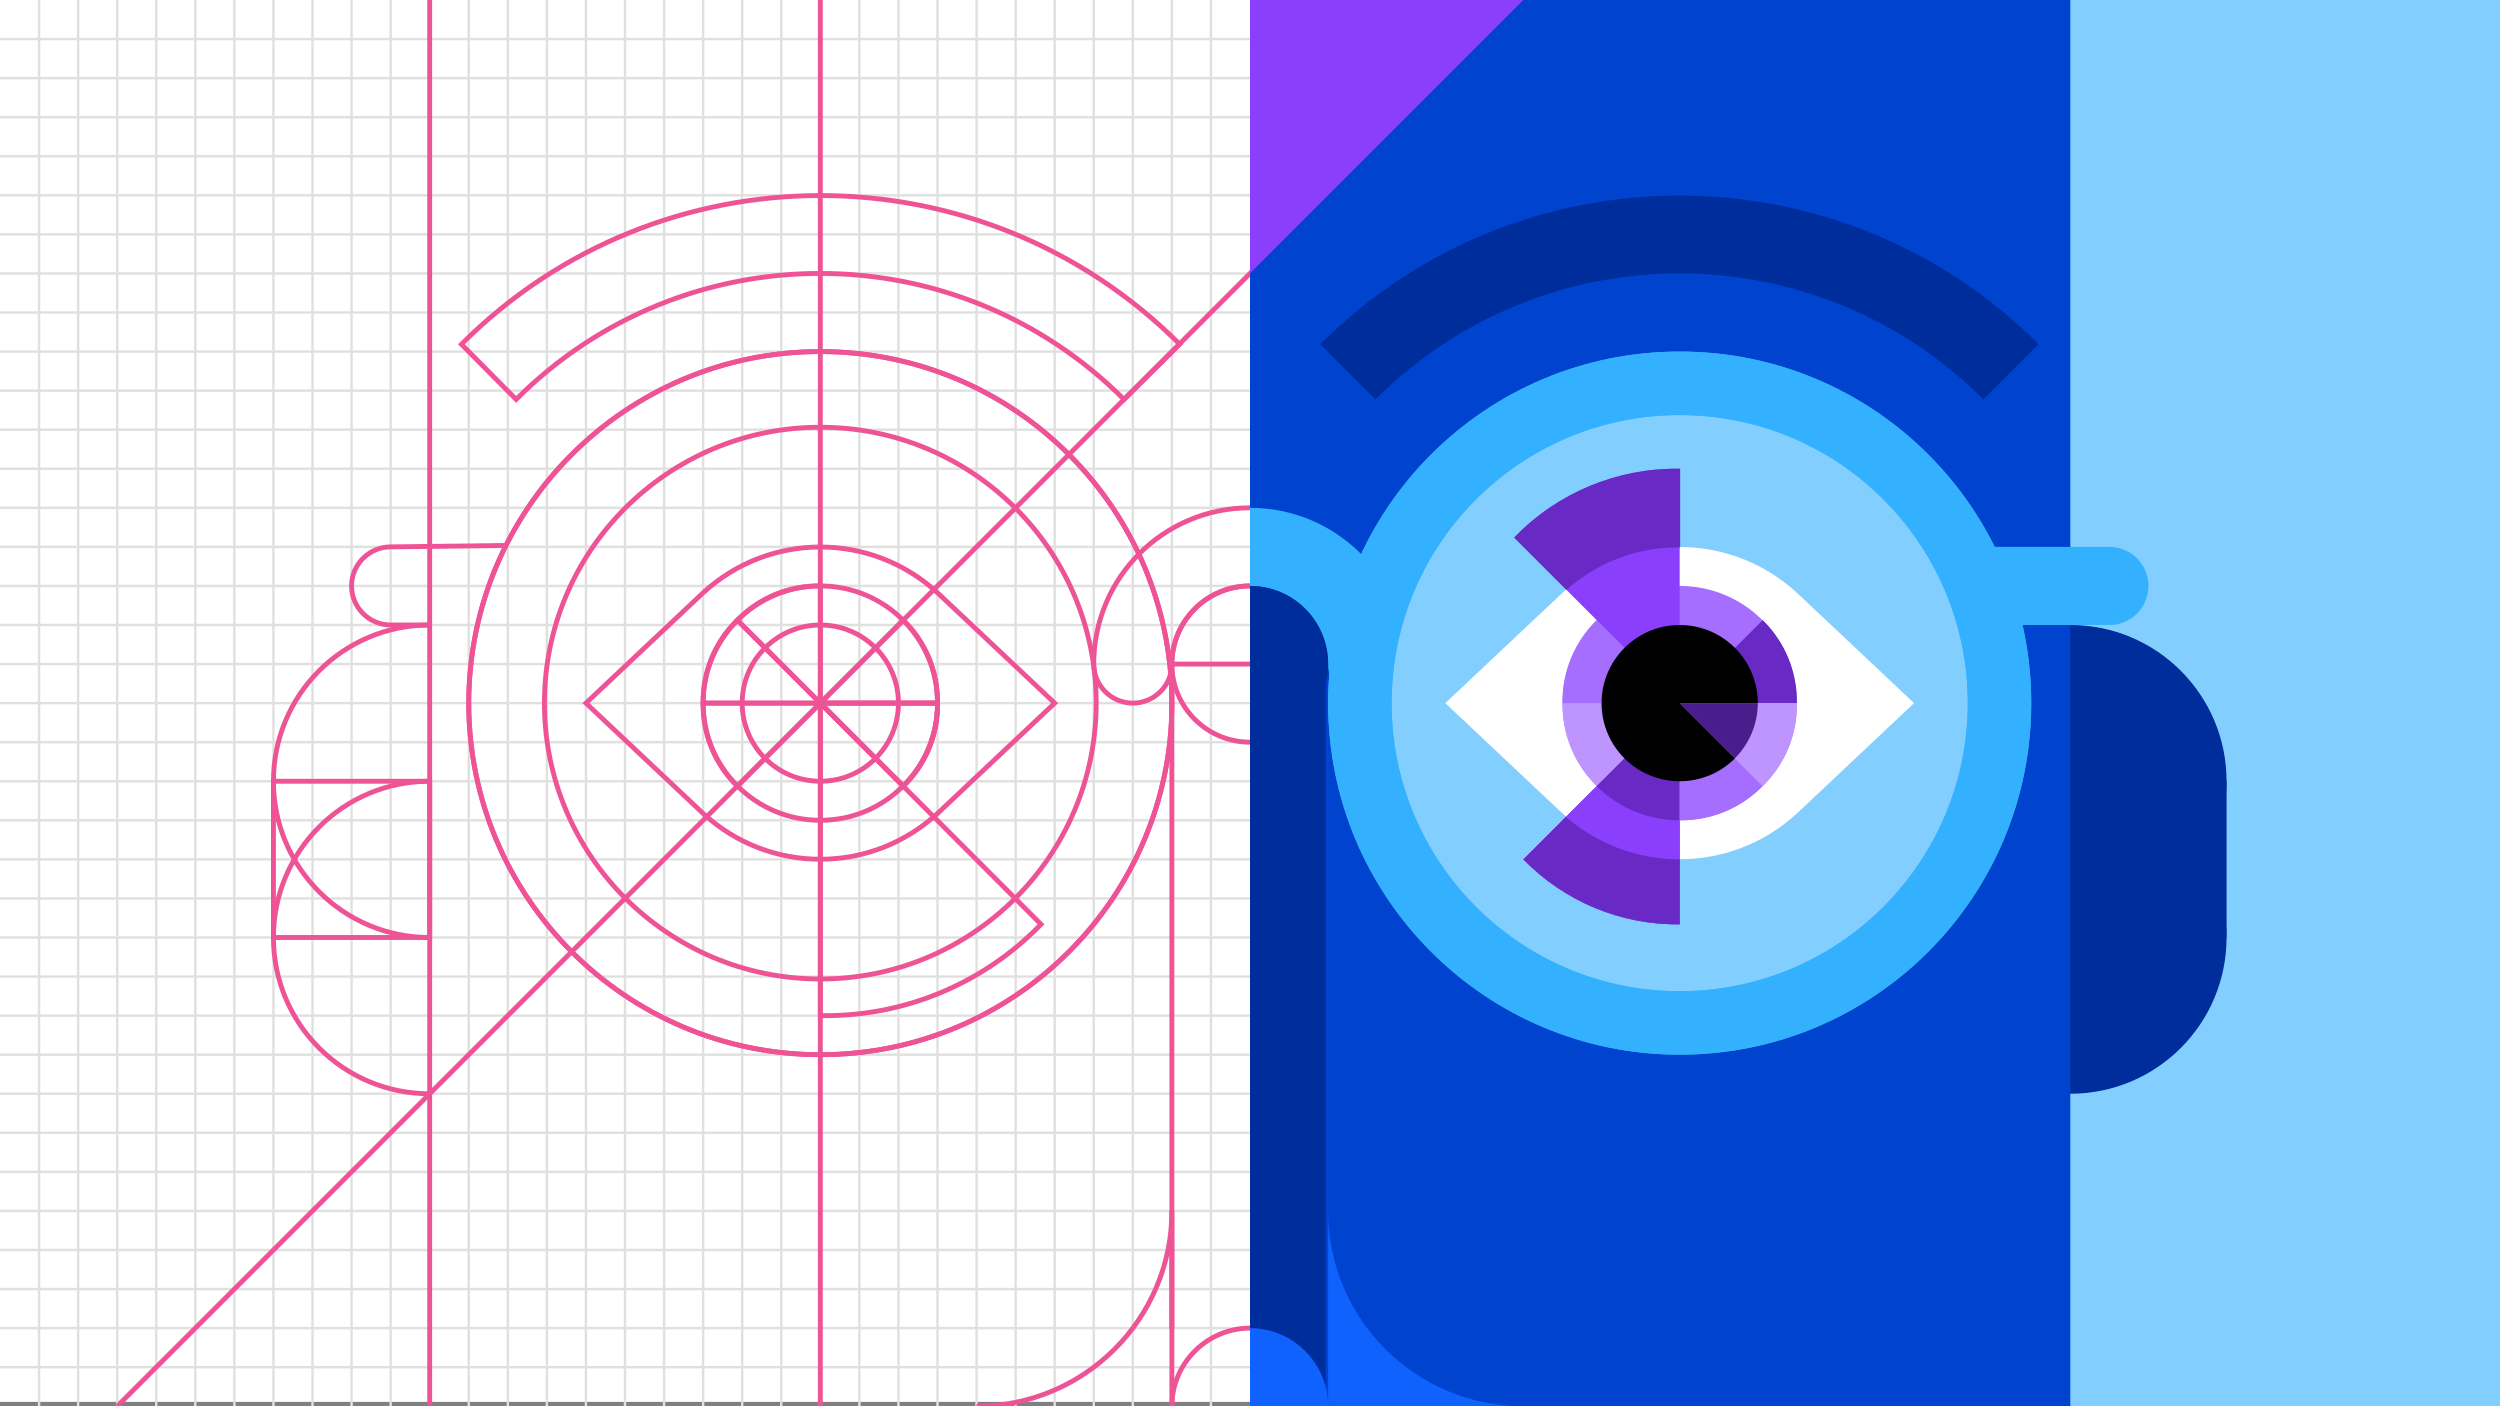 <?xml version="1.0" encoding="utf-8"?>
<!-- Generator: Adobe Illustrator 24.0.3, SVG Export Plug-In . SVG Version: 6.00 Build 0)  -->
<svg version="1.1" id="Layer_1" xmlns="http://www.w3.org/2000/svg" xmlns:xlink="http://www.w3.org/1999/xlink" x="0px" y="0px"
	 viewBox="0 0 512 288" style="enable-background:new 0 0 512 288;" xml:space="preserve">
<rect x="0" y="0" width="512" height="288" fill="#808080" stroke="none"/>
<style type="text/css">
	.st0{fill:#FFFFFF;}
	.st1{fill:none;stroke:#E0E0E0;stroke-width:0.5;stroke-miterlimit:10;}
	.st2{fill:none;stroke:#D12771;stroke-miterlimit:10;}
	.st3{fill:none;stroke:#EE5396;stroke-miterlimit:10;}
	.st4{clip-path:url(#SVGID_2_);}
	.st5{fill:#82CFFF;}
	.st6{fill:#002D9C;}
	.st7{fill:#0043CE;}
	.st8{fill:none;stroke:#33B1FF;stroke-width:16;stroke-linecap:round;stroke-linejoin:round;}
	.st9{fill:#33B1FF;}
	.st10{fill:#A56EFF;}
	.st11{fill:#8A3FFC;}
	.st12{fill:#BE95FF;}
	.st13{fill:#6929C4;}
	.st14{fill:#0F62FE;}
	.st15{fill:#491D8B;}
</style>
<rect class="st0" width="256.5" height="287.1"/>
<title>drawing</title>
<g>
	<g id="Grid">
		<g>
			<line class="st1" x1="8" y1="0" x2="8" y2="288"/>
			<line class="st1" x1="16" y1="0" x2="16" y2="288"/>
			<line class="st1" x1="24" y1="0" x2="24" y2="288"/>
			<line class="st1" x1="32" y1="0" x2="32" y2="288"/>
			<line class="st1" x1="40" y1="0" x2="40" y2="288"/>
			<line class="st1" x1="48" y1="0" x2="48" y2="288"/>
			<line class="st1" x1="56" y1="0" x2="56" y2="288"/>
			<line class="st1" x1="64" y1="0" x2="64" y2="288"/>
			<line class="st1" x1="72" y1="0" x2="72" y2="288"/>
			<line class="st1" x1="80" y1="0" x2="80" y2="288"/>
			<line class="st1" x1="88" y1="0" x2="88" y2="288"/>
			<line class="st1" x1="96" y1="0" x2="96" y2="288"/>
			<line class="st1" x1="104" y1="0" x2="104" y2="288"/>
			<line class="st1" x1="112" y1="0" x2="112" y2="288"/>
			<line class="st1" x1="120" y1="0" x2="120" y2="288"/>
			<line class="st1" x1="128" y1="0" x2="128" y2="288"/>
			<line class="st1" x1="136" y1="0" x2="136" y2="288"/>
			<line class="st1" x1="144" y1="0" x2="144" y2="288"/>
			<line class="st1" x1="152" y1="0" x2="152" y2="288"/>
			<line class="st1" x1="160" y1="0" x2="160" y2="288"/>
			<line class="st1" x1="168" y1="0" x2="168" y2="288"/>
			<line class="st1" x1="176" y1="0" x2="176" y2="288"/>
			<line class="st1" x1="184" y1="0" x2="184" y2="288"/>
			<line class="st1" x1="192" y1="0" x2="192" y2="288"/>
			<line class="st1" x1="200" y1="0" x2="200" y2="288"/>
			<line class="st1" x1="208" y1="0" x2="208" y2="288"/>
			<line class="st1" x1="216" y1="0" x2="216" y2="288"/>
			<line class="st1" x1="224" y1="0" x2="224" y2="288"/>
			<line class="st1" x1="232" y1="0" x2="232" y2="288"/>
			<line class="st1" x1="240" y1="0" x2="240" y2="288"/>
			<line class="st1" x1="248" y1="0" x2="248" y2="288"/>
			<line class="st1" x1="256" y1="24" x2="0" y2="24"/>
			<line class="st1" x1="256" y1="16" x2="0" y2="16"/>
			<line class="st1" x1="256" y1="8" x2="0" y2="8"/>
			<line class="st1" x1="256" y1="32" x2="0" y2="32"/>
			<line class="st1" x1="256" y1="40" x2="0" y2="40"/>
			<line class="st1" x1="256" y1="48" x2="0" y2="48"/>
			<line class="st1" x1="256" y1="56" x2="0" y2="56"/>
			<line class="st1" x1="256" y1="64" x2="0" y2="64"/>
			<line class="st1" x1="256" y1="72" x2="0" y2="72"/>
			<line class="st1" x1="256" y1="80" x2="0" y2="80"/>
			<line class="st1" x1="256" y1="88" x2="0" y2="88"/>
			<line class="st1" x1="256" y1="96" x2="0" y2="96"/>
			<line class="st1" x1="256" y1="104" x2="0" y2="104"/>
			<line class="st1" x1="256" y1="112" x2="0" y2="112"/>
			<line class="st1" x1="256" y1="120" x2="0" y2="120"/>
			<line class="st1" x1="256" y1="128" x2="0" y2="128"/>
			<line class="st1" x1="256" y1="136" x2="0" y2="136"/>
			<line class="st1" x1="256" y1="144" x2="0" y2="144"/>
			<line class="st1" x1="256" y1="152" x2="0" y2="152"/>
			<line class="st1" x1="256" y1="160" x2="0" y2="160"/>
			<line class="st1" x1="256" y1="168" x2="0" y2="168"/>
			<line class="st1" x1="256" y1="176" x2="0" y2="176"/>
			<line class="st1" x1="256" y1="184" x2="0" y2="184"/>
			<line class="st1" x1="256" y1="192" x2="0" y2="192"/>
			<line class="st1" x1="256" y1="200" x2="0" y2="200"/>
			<line class="st1" x1="256" y1="208" x2="0" y2="208"/>
			<line class="st1" x1="256" y1="216" x2="0" y2="216"/>
			<line class="st1" x1="256" y1="224" x2="0" y2="224"/>
			<line class="st1" x1="256" y1="232" x2="0" y2="232"/>
			<line class="st1" x1="256" y1="240" x2="0" y2="240"/>
			<line class="st1" x1="256" y1="248" x2="0" y2="248"/>
			<line class="st1" x1="256" y1="256" x2="0" y2="256"/>
			<line class="st1" x1="256" y1="264" x2="0" y2="264"/>
			<line class="st1" x1="256" y1="272" x2="0" y2="272"/>
			<line class="st1" x1="256" y1="280" x2="0" y2="280"/>
		</g>
	</g>
	<g id="Art">
		<circle class="st2" cx="424" cy="160" r="32"/>
		<circle class="st2" cx="424" cy="192" r="32"/>
		<line class="st2" x1="424" y1="0" x2="424" y2="288"/>
		<path class="st2" d="M276.1,76.1c37.5-37.5,98.3-37.5,135.8,0"/>
		<circle class="st2" cx="344" cy="144" r="72"/>
		<circle class="st2" cx="344" cy="144" r="59"/>
		<path class="st2" d="M368,121.4c-13.6-12.5-34.4-12.5-48,0L296,144l24,22.6c13.6,12.5,34.4,12.5,48,0l24-22.6L368,121.4z"/>
		<circle class="st2" cx="344" cy="144" r="24"/>
		<path class="st2" d="M344,144l-33.9-33.9c8.9-9.2,21.2-14.3,33.9-14.1V144z"/>
		<path class="st2" d="M344,144h-24c-0.1-6.4,2.4-12.5,7-17L344,144z"/>
		<path class="st2" d="M344,144l-17,17c-4.6-4.5-7.1-10.6-7-17H344z"/>
		<path class="st2" d="M344,144v45.3c-12,0.2-23.6-4.6-32-13.3L344,144z"/>
		<path class="st2" d="M344,144l17,17c-4.5,4.6-10.6,7.1-17,7V144z"/>
		<path class="st2" d="M344,144l17-17c4.6,4.5,7.1,10.6,7,17H344z"/>
		<path class="st2" d="M344,144h24c0.1,6.4-2.4,12.5-7,17L344,144z"/>
		<circle class="st2" cx="344" cy="144" r="16"/>
		<rect x="432" y="160" class="st2" width="24" height="32"/>
		<path class="st2" d="M344,72c-39.8,0-72,32.2-72,72s32.2,72,72,72s72-32.2,72-72S383.8,72,344,72L344,72z M344,203
			c-32.6,0-59-26.4-59-59s26.4-59,59-59s59,26.4,59,59S376.6,203,344,203z"/>
		<path class="st2" d="M344,144h24c0.1,6.4-2.4,12.5-7,17L344,144z"/>
		<path class="st3" d="M88,192c-17.7,0-32-14.3-32-32s14.3-32,32-32"/>
		<path class="st3" d="M88,224c-17.7,0-32-14.3-32-32s14.3-32,32-32"/>
		<line class="st3" x1="88" y1="288" x2="88" y2="0"/>
		<path class="st3" d="M88,128h-8c-4.4,0-8-3.6-8-8s3.6-8,8-8l24-0.3"/>
		<circle class="st3" cx="168" cy="144" r="72"/>
		<path class="st3" d="M280,144c-4.4,0-8-3.6-8-8c0-8.8-7.2-16-16-16c-8.8,0-16,7.2-16,16c0,4.4-3.6,8-8,8s-8-3.6-8-8
			c0-17.7,14.3-32,32-32s32,14.3,32,32C288,140.4,284.4,144,280,144z"/>
		<path class="st3" d="M230.2,81.8c-34.4-34.4-90.1-34.4-124.5,0l0,0L94.5,70.5c40.6-40.6,106.5-40.6,147.1,0l0,0L230.2,81.8z"/>
		<path class="st3" d="M192,121.4c-13.6-12.5-34.4-12.5-48,0L120,144l24,22.6c13.6,12.5,34.4,12.5,48,0l24-22.6L192,121.4z"/>
		<path class="st3" d="M240,288v-40c0,22.1-17.9,40-40,40"/>
		<polyline class="st3" points="240,272 240,136 271.5,136 271.5,272 		"/>
		<circle class="st3" cx="256" cy="136" r="16"/>
		<path class="st3" d="M240,288c0-8.8,7.2-16,16-16c8.8,0,16,7.2,16,16"/>
		<rect x="56" y="160" class="st3" width="32" height="32"/>
		<circle class="st3" cx="168" cy="144" r="24"/>
		<path class="st3" d="M168,144l-17-17c4.5-4.6,10.6-7.1,17-7V144z"/>
		<path class="st3" d="M168,144h-24c-0.1-6.4,2.4-12.5,7-17L168,144z"/>
		<path class="st3" d="M168,144l-17,17c-4.6-4.5-7.1-10.6-7-17H168z"/>
		<polyline class="st3" points="24,288 168,144 168,288 		"/>
		<path class="st3" d="M168,144l45.2,45.3c-11.8,12.2-28.2,19-45.2,18.7V144z"/>
		<path class="st3" d="M168,144l17-17c4.6,4.5,7.1,10.6,7,17H168z"/>
		<polyline class="st3" points="312,0 168,144 168,0 		"/>
		<path class="st3" d="M168,144h24c0.1,6.4-2.4,12.5-7,17L168,144z"/>
		<circle class="st3" cx="168" cy="144" r="16"/>
		<path class="st3" d="M168,72c-39.8,0-72,32.2-72,72s32.2,72,72,72s72-32.2,72-72S207.8,72,168,72L168,72z M168,200.5
			c-31.2,0-56.5-25.3-56.5-56.5s25.3-56.5,56.5-56.5s56.5,25.3,56.5,56.5l0,0C224.5,175.2,199.2,200.5,168,200.5z"/>
		<path class="st3" d="M168,144h24c0.1,6.4-2.4,12.5-7,17L168,144z"/>
		<g>
			<g>
				<defs>
					<rect id="SVGID_1_" x="256" width="256" height="288"/>
				</defs>
				<clipPath id="SVGID_2_">
					<use xlink:href="#SVGID_1_"  style="overflow:visible;"/>
				</clipPath>
				<g class="st4">
					<polygon class="st5" points="0,288 512,288 512,0 0,0 					"/>
					<circle class="st6" cx="88" cy="160" r="32"/>
					<circle class="st6" cx="424" cy="160" r="32"/>
					<circle class="st6" cx="88" cy="192" r="32"/>
					<circle class="st6" cx="424" cy="192" r="32"/>
					<rect x="88" class="st7" width="336" height="288"/>
					<line class="st8" x1="80" y1="120" x2="154" y2="119.7"/>
					<line class="st8" x1="379.5" y1="120" x2="432" y2="120"/>
					<circle class="st9" cx="168" cy="144" r="72"/>
					<path class="st8" d="M232,136c0-13.3,10.7-24,24-24c13.3,0,24,10.7,24,24"/>
					<path class="st6" d="M406.2,81.8c-34.4-34.4-90.1-34.4-124.5,0l0,0l-11.3-11.3c40.6-40.6,106.5-40.6,147.1,0l0,0L406.2,81.8z"
						/>
					<circle class="st9" cx="344" cy="144" r="72"/>
					<circle class="st5" cx="344" cy="144" r="59"/>
					<circle class="st5" cx="168" cy="144" r="59"/>
					<path class="st0" d="M192,121.4c-13.6-12.5-34.4-12.5-48,0L120,144l24,22.6c13.6,12.5,34.4,12.5,48,0l24-22.6L192,121.4z"/>
					<path class="st0" d="M368,121.4c-13.6-12.5-34.4-12.5-48,0L296,144l24,22.6c13.6,12.5,34.4,12.5,48,0l24-22.6L368,121.4z"/>
					<circle class="st10" cx="344" cy="144" r="24"/>
					<path class="st11" d="M344,144l-33.9-33.9c8.9-9.2,21.2-14.3,33.9-14.1V144z"/>
					<path class="st10" d="M344,144h-24c-0.1-6.4,2.4-12.5,7-17L344,144z"/>
					<path class="st12" d="M344,144l-17,17c-4.6-4.5-7.1-10.6-7-17H344z"/>
					<path class="st13" d="M344,144v45.3c-12,0.2-23.6-4.6-32-13.3L344,144z"/>
					<path class="st11" d="M312,176c8.4,8.6,20,13.4,32,13.3V168c-6.4,0-12.5-2.5-17-7L312,176z"/>
					<path class="st10" d="M344,144l17,17c-4.5,4.6-10.6,7.1-17,7V144z"/>
					<path class="st13" d="M344,144l17-17c4.6,4.5,7.1,10.6,7,17H344z"/>
					<path class="st12" d="M344,144h24c0.1,6.4-2.4,12.5-7,17L344,144z"/>
					<path class="st13" d="M312,176c8.4,8.6,20,13.4,32,13.3V176c-8.6,0-16.8-3.1-23.3-8.7L312,176z"/>
					<circle cx="344" cy="144" r="16"/>
					<rect x="240" y="136" class="st6" width="31.5" height="152"/>
					<circle class="st6" cx="256" cy="136" r="16"/>
					<path class="st14" d="M240,288c0-8.8,7.2-16,16-16c8.8,0,16,7.2,16,16"/>
					<path class="st14" d="M200,272h40v-40C240,254.1,222.1,272,200,272z"/>
					<path class="st14" d="M272,248v40h40C289.9,288,272,270.1,272,248z"/>
					<rect x="56" y="160" class="st6" width="24" height="32"/>
					<rect x="432" y="160" class="st6" width="24" height="32"/>
					<circle class="st10" cx="168" cy="144" r="24"/>
					<path class="st10" d="M168,144l-17-17c4.5-4.6,10.6-7.1,17-7V144z"/>
					<path class="st12" d="M168,144h-24c-0.1-6.4,2.4-12.5,7-17L168,144z"/>
					<path class="st13" d="M168,144l-17,17c-4.6-4.5-7.1-10.6-7-17H168z"/>
					<path class="st11" d="M151,161l-33.9,34c13.5,13.5,31.8,21.1,50.9,21v-48C161.6,168,155.5,165.5,151,161z"/>
					<path class="st11" d="M168,144l45.2,45.3c-11.8,12.2-28.2,19-45.2,18.7V144z"/>
					<path class="st13" d="M185,161c-4.5,4.5-10.6,7-17,7v40c17,0.3,33.4-6.5,45.2-18.7L185,161z"/>
					<path class="st13" d="M168,144l17-17c4.6,4.5,7.1,10.6,7,17H168z"/>
					<polygon class="st11" points="168,144 168,0 312,0 					"/>
					<path class="st13" d="M191.3,120.7c-6.4-5.7-14.7-8.8-23.3-8.7v32L191.3,120.7z"/>
					<path class="st11" d="M168,144h24c0.1,6.4-2.4,12.5-7,17L168,144z"/>
					<circle cx="168" cy="144" r="16"/>
					<path class="st9" d="M168,72c-39.8,0-72,32.2-72,72s32.2,72,72,72s72-32.2,72-72S207.8,72,168,72L168,72z M168,203
						c-32.6,0-59-26.4-59-59s26.4-59,59-59s59,26.4,59,59S200.6,203,168,203z"/>
					<path class="st9" d="M344,72c-39.8,0-72,32.2-72,72s32.2,72,72,72s72-32.2,72-72S383.8,72,344,72L344,72z M344,203
						c-32.6,0-59-26.4-59-59s26.4-59,59-59s59,26.4,59,59S376.6,203,344,203z"/>
					<path class="st12" d="M344,144h24c0.1,6.4-2.4,12.5-7,17L344,144z"/>
					<path class="st11" d="M168,144h24c0.1,6.4-2.4,12.5-7,17L168,144z"/>
					<path class="st13" d="M344,96c-12.8-0.2-25.1,4.9-33.9,14.1l10.7,10.7c6.4-5.7,14.7-8.8,23.3-8.7V96H344z"/>
					<path class="st15" d="M355.3,155.3c3-3,4.7-7.1,4.7-11.3h-16L355.3,155.3z"/>
					<path class="st15" d="M179.3,155.3c3-3,4.7-7.1,4.7-11.3h-16L179.3,155.3z"/>
					<path class="st11" d="M88,224v56h80v-64c-19.1,0-37.4-7.6-50.9-21.1L88,224z"/>
				</g>
			</g>
		</g>
	</g>
</g>
</svg>
